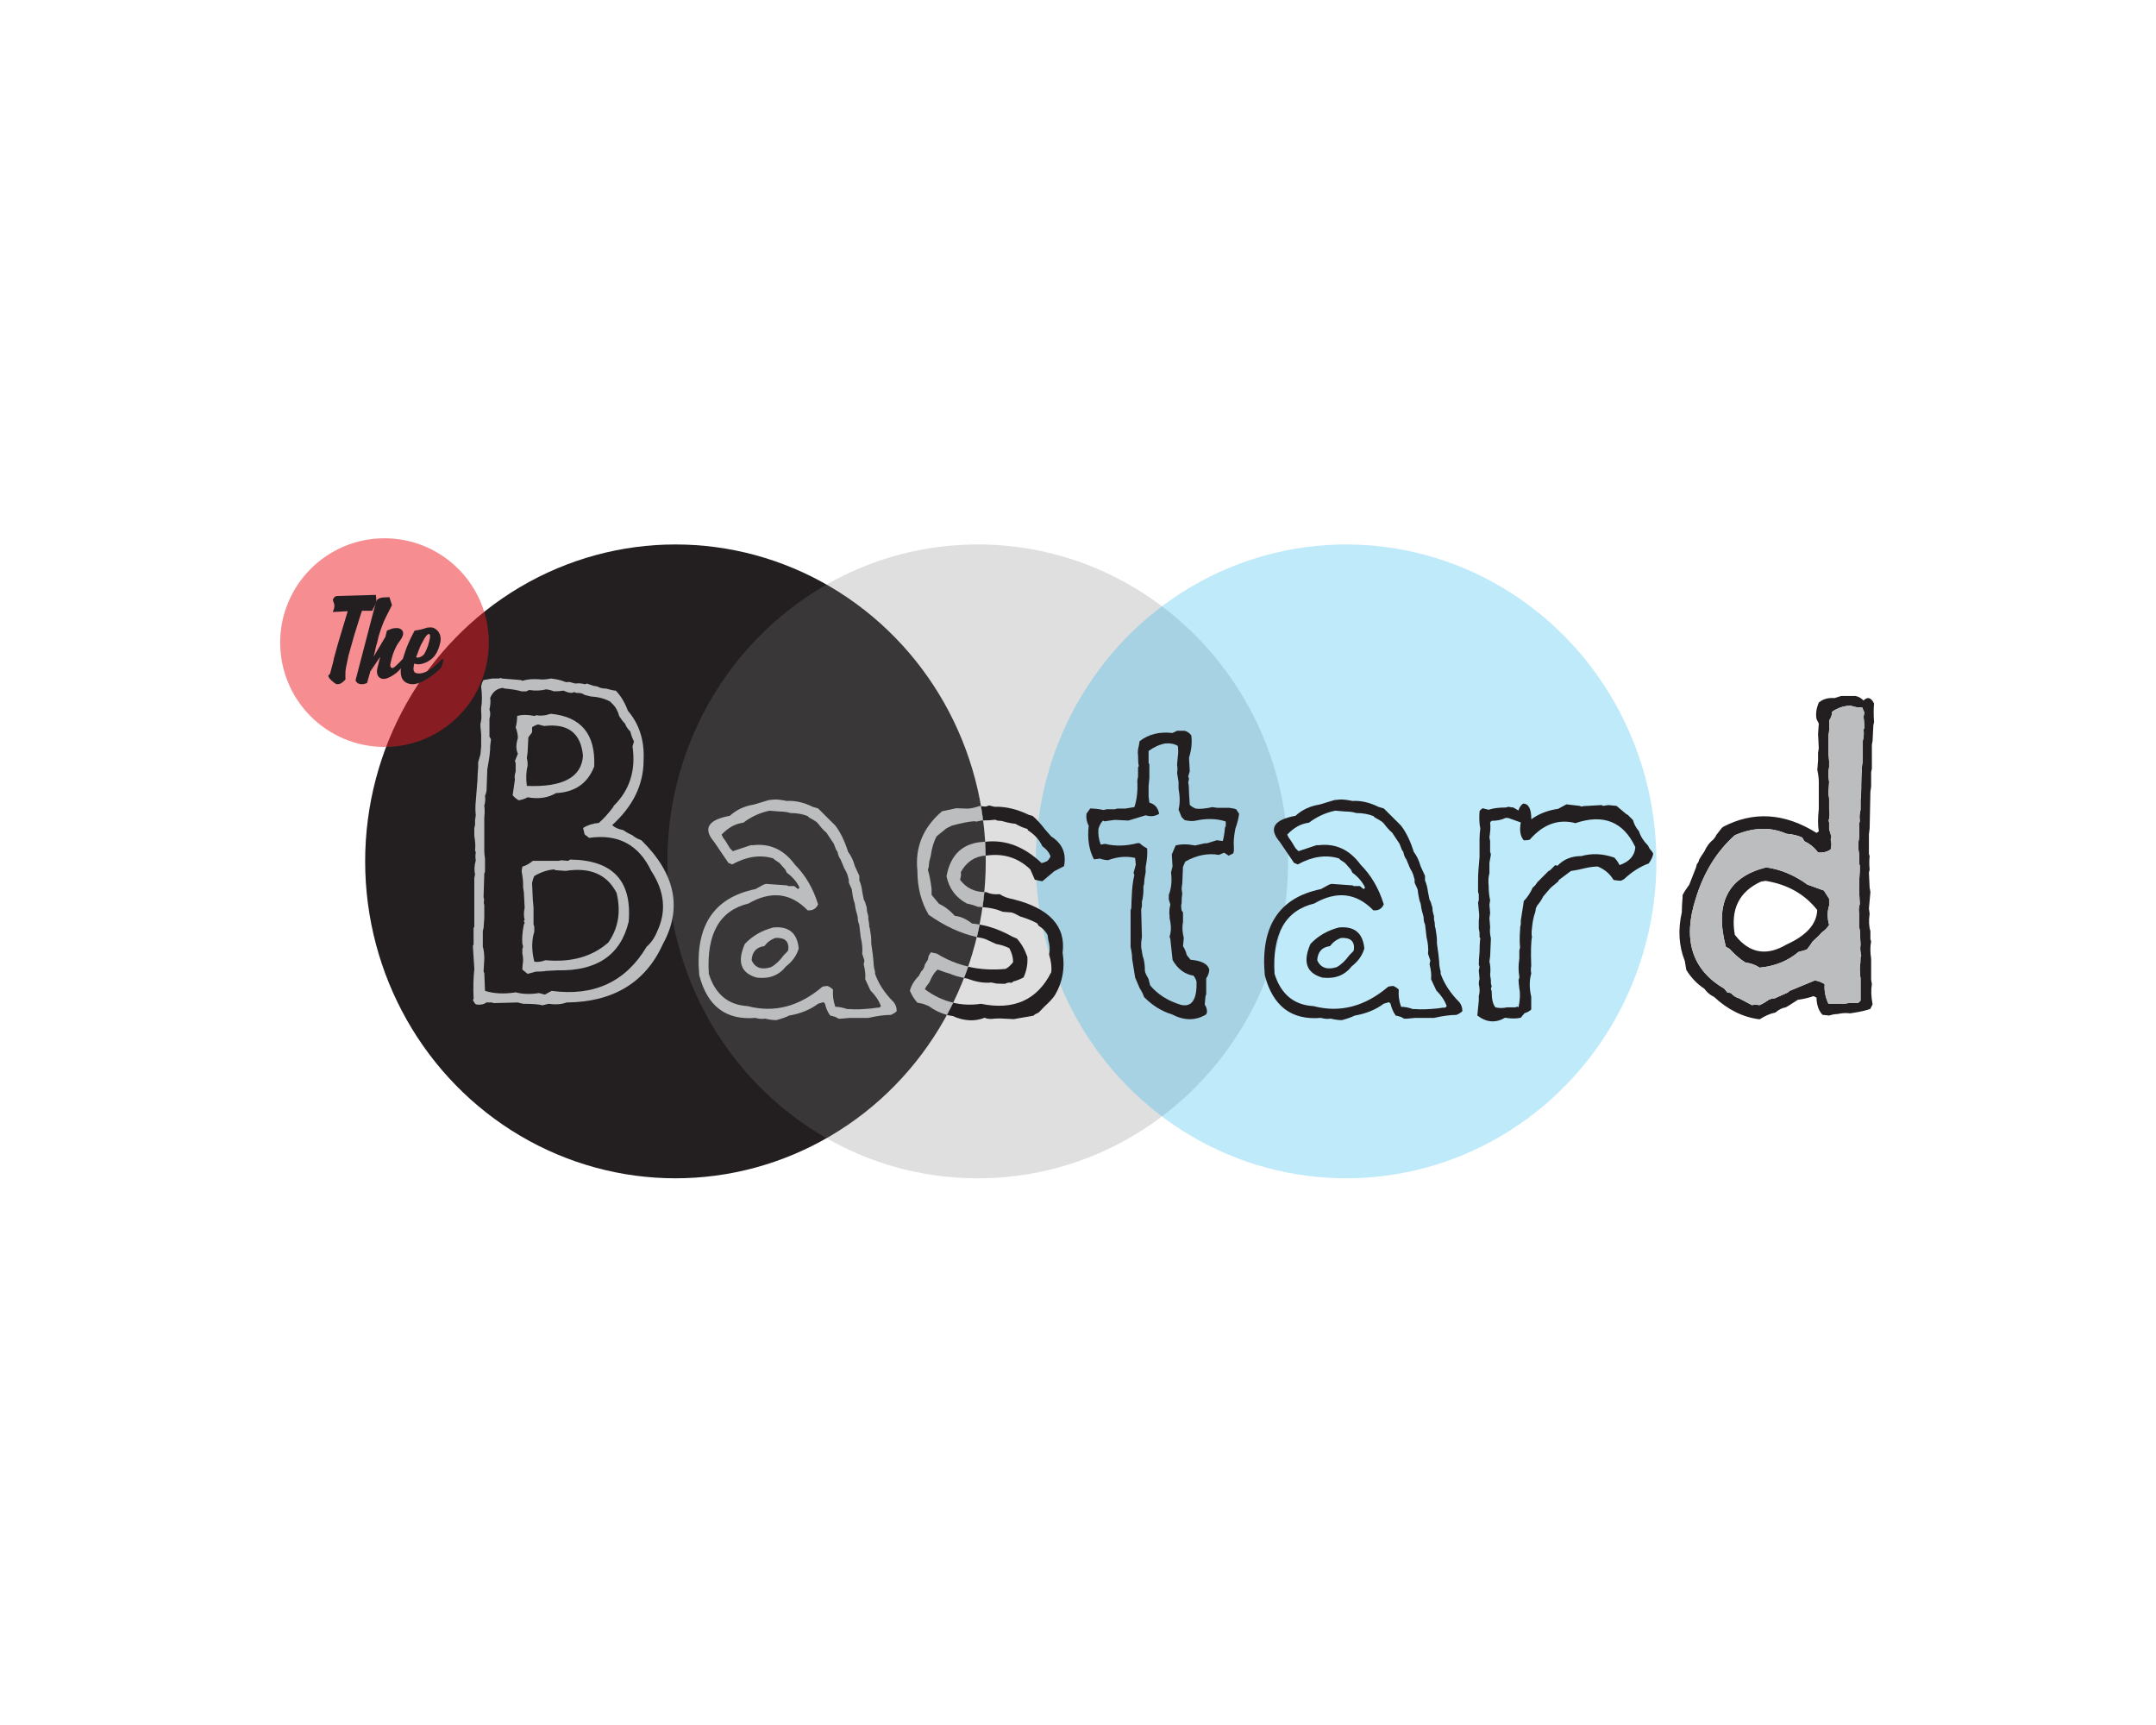 <svg xml:space="preserve" viewBox="0 0 250 200" height="200px" width="250px" y="0px" x="0px" xmlns:xlink="http://www.w3.org/1999/xlink" xmlns="http://www.w3.org/2000/svg" id="Layer_1" version="1.1">
<g>
	<ellipse ry="36.744" rx="35.981" cy="99.87" cx="78.323" fill="#231F20"></ellipse>
	<path d="M113.377,63.126c19.871,0,35.986,16.45,35.986,36.744
		c0,20.291-16.115,36.744-35.986,36.744c-19.874,0-35.985-16.453-35.985-36.744C77.392,79.576,93.503,63.126,113.377,63.126z" fill="#808184" opacity="0.25"></path>
	<ellipse ry="36.744" rx="35.981" cy="99.87" cx="156.088" fill="#00ADEE" opacity="0.25"></ellipse>
	<g>
		<g>
			<path d="M136.484,84.729h0.868c0.287,0.062,0.55,0.229,0.782,0.52c0.116,0.813,0.027,1.678-0.26,2.604
				l0.086,1.568l-0.178,0.601l0.092,0.26l-0.092,0.431c0.064,0.291,0.092,0.697,0.092,1.216l0.086,1.387
				c0.174,0.174,0.402,0.318,0.693,0.438c0.52,0.062,1.151,0,1.91-0.174l0.608,0.082h1.384l0.52,0.085l0.263,0.082l0.345,0.52
				c-0.061,0.516-0.204,1.093-0.437,1.739c-0.171,0.864-0.223,1.558-0.171,2.081v0.519l-0.082,0.26l-0.52,0.26l-0.526-0.349
				l-0.608,0.26c-1.271-0.229-2.576,0.027-3.902,0.776l-0.263,0.608l-0.082,1.913l-0.079,0.608l0.079,0.615
				c-0.055,0.283-0.079,0.659-0.079,1.121c-0.064,0.115-0.064,0.379,0,0.785l0.164,0.257v1.127
				c-0.116,0.526-0.082,1.132,0.089,1.825l-0.089,0.957c0.171,0.226,0.321,0.573,0.438,1.031l0.435,0.53
				c1.274,0.112,1.991,0.485,2.169,1.127c0,0.346-0.115,0.69-0.352,1.039v1.821l-0.085,0.264l-0.086,0.953
				c0.171,0.226,0.264,0.516,0.264,0.871l-0.089,0.253c-1.214,0.755-2.546,0.755-3.991,0c-1.155-0.345-2.229-1.005-3.212-1.992
				c-0.12-0.352-0.291-0.687-0.52-1.046l-0.52-1.216l-0.349-2.167c0-0.399-0.058-0.861-0.181-1.387v-4.251l0.085-0.26
				c0-0.403,0.034-1.101,0.089-2.081c0.055-0.69,0.144-1.271,0.26-1.736l-0.089-0.263l0.26-0.953l-0.082-0.779
				c-0.984-0.232-2.023-0.144-3.123,0.256c-0.294,0-0.608-0.062-0.957-0.178l-0.69,0.089c-0.584-1.107-0.78-2.402-0.608-3.909
				c-0.232-0.393-0.319-0.861-0.263-1.384l0.434-0.605c0.462,0,0.984,0.062,1.559,0.174l0.349-0.085h0.957l0.266-0.082h0.95
				l0.52-0.085l0.52-0.082c0.294-0.868,0.406-1.883,0.342-3.041l0.085-0.52v-1.039l0.093-0.174
				c-0.059-0.174-0.093-0.581-0.093-1.213c-0.051-0.355-0.027-0.721,0.093-1.131l0.085-0.522c1.042-0.81,2.311-1.131,3.817-0.954
				L136.484,84.729z M135.101,86.201c-0.636,0.116-1.274,0.403-1.914,0.865v1.391l0.089,0.178v1.558l-0.089,0.954v1.216l0.089,0.697
				c0.636,0.171,1.009,0.604,1.132,1.295c-0.469,0.291-0.988,0.349-1.568,0.174l-1.996,0.608l-1.558-0.078
				c-0.41,0.054-0.813,0.102-1.217,0.17l-0.175-0.085c-0.235,0.232-0.406,0.554-0.522,0.957c-0.058,0.574,0.027,1.182,0.26,1.821
				l0.522-0.082c1.159,0.291,2.402,0.26,3.735-0.082h0.26c0.229,0.229,0.522,0.431,0.864,0.605c0.058,0.581,0,1.302-0.171,2.167
				v0.608c-0.112,0.525-0.171,0.96-0.171,1.302l-0.085,0.352v0.522c0,0.226-0.034,0.517-0.089,0.865l-0.086,0.352v0.516
				l-0.085,0.435l0.085,3.13l-0.085,0.69v0.52l0.178,1.042l0.089,0.26c0.112,0.406,0.164,0.892,0.164,1.473
				c0.064,0.232,0.171,0.492,0.354,0.779l0.082,0.181l0.171,0.69c0.868,1.042,2.058,1.797,3.564,2.259
				c1.271,0.29,1.879-0.605,1.814-2.693c-0.055-0.225-0.171-0.461-0.342-0.687c-1.046-0.174-1.853-0.786-2.433-1.824l-0.26-2.43
				l-0.089-0.26c0.171-0.52,0.205-1.097,0.089-1.736l-0.089-0.434v-0.26c-0.062-0.403-0.027-0.837,0.089-1.299l-0.178-0.607v-0.523
				c0.294-0.751,0.379-1.619,0.26-2.604l0.171-0.687l-0.082-1.391l0.438-1.042c0.632-0.174,1.387-0.174,2.262,0l1.124-0.256h0.26
				l1.131-0.352l0.697,0.089c0.112-0.407,0.198-0.929,0.256-1.568l0.089-0.174v-0.52c-1.042-0.348-2.23-0.379-3.557-0.085
				c-0.353,0.065-0.752,0.027-1.22-0.079l-0.346-0.355l-0.352-0.861c0.174-0.693,0.174-1.507,0-2.429V90.65l-0.171-1.039
				c0.058-0.291,0.058-0.608,0-0.954l0.085-0.957c0.062-0.349,0.062-0.755,0-1.217C136.174,86.235,135.675,86.146,135.101,86.201z" fill="#231F20"></path>
			<path d="M155.432,92.694c0.403,0,0.868,0.058,1.388,0.171c0.98-0.062,1.992,0.174,3.034,0.69l0.608,0.181
				l1.995,1.989c0.581,0.752,1.08,1.767,1.477,3.041c0.349,0.458,0.608,1.008,0.786,1.647l0.516,1.131v0.522
				c0.174,0.4,0.29,0.865,0.352,1.384c0.055,0.284,0.116,0.574,0.175,0.865c0.112,0.171,0.208,0.406,0.256,0.696
				c0.055,0.052,0.089,0.185,0.089,0.383c0,0.209,0.055,0.479,0.171,0.824v0.355l0.086,0.43c0,0.291,0.027,0.496,0.085,0.608
				c0.055,0.403,0.103,0.694,0.13,0.864c0.027,0.175,0.045,0.496,0.045,0.954l0.17,1.223l0.086,0.861
				c0,0.355,0.058,0.721,0.171,1.128v0.26c0.41,1.154,1.128,2.259,2.173,3.297c0.226,0.287,0.346,0.636,0.346,1.039
				c-0.175,0.174-0.407,0.321-0.694,0.434c-0.696,0-1.564,0.113-2.604,0.349h-2.173l-0.95,0.086h-0.349
				c-0.232-0.175-0.547-0.287-0.957-0.355c-0.287-0.396-0.484-0.864-0.607-1.384l-0.171-0.171l-0.608,0.171
				c-0.926,0.697-2.051,1.158-3.376,1.384c-0.353,0.181-0.848,0.355-1.479,0.526c-0.407,0-0.838-0.062-1.306-0.175
				c-0.342,0.059-0.725,0.031-1.131-0.085c-3.417,0.287-5.58-1.36-6.506-4.948c-0.523-5.672,1.65-8.99,6.506-9.984l0.953-0.52
				l0.263-0.085l2.434,0.171l0.171,0.085h0.697l0.437,0.352l0.171-0.17c-0.294-0.643-0.785-1.224-1.476-1.739l-0.171-0.355
				l-0.697-0.783l-0.522-0.342l-0.171-0.171c-1.5-0.461-3.093-0.226-4.771,0.697l-0.431-0.178l-1.65-2.426
				c-1.332-1.562-0.728-2.569,1.825-3.038c0.751-0.69,1.674-1.125,2.774-1.298l1.732-0.523L155.432,92.694z M154.82,93.992
				c-1.097,0.229-2.115,0.694-3.038,1.391c-0.93,0.113-1.767,0.578-2.521,1.384l0.174,0.352c0.229,0.291,0.485,0.697,0.779,1.213
				l0.353,0.355l2.08-0.693h0.257c1.968-0.232,3.595,0.516,4.862,2.255c1.22,1.22,2.115,2.743,2.689,4.603
				c-0.223,0.513-0.629,0.748-1.21,0.69c-1.968-2.026-4.254-2.29-6.857-0.786c-3.356,0.81-4.884,3.53-4.597,8.16
				c0.752,2.371,2.256,3.611,4.518,3.734c3.062,0.803,5.952,0.059,8.673-2.259l0.525-0.085c0.223,0.062,0.458,0.205,0.69,0.434
				c-0.062,0.64,0.027,1.302,0.264,1.989c0.41,0,0.867,0.089,1.384,0.267h0.267c0.697,0.062,1.558,0.023,2.604-0.082l0.608-0.086
				h0.26l0.171-0.174c-0.226-0.643-0.633-1.247-1.21-1.825l-0.608-1.302c0.062-0.461,0-1.035-0.171-1.732l0.089-0.438l-0.089-0.249
				l-0.178-0.526c0.062-0.577,0-1.217-0.171-1.91l-0.171-1.479c-0.116-0.229-0.174-0.517-0.174-0.864l-0.085-0.349
				c-0.116-0.349-0.198-0.759-0.257-1.217c-0.123-0.29-0.208-0.636-0.267-1.042l-0.085-0.608l-0.346-0.779v-0.349l-0.171-0.604
				c-0.058-0.181-0.174-0.41-0.352-0.7l-0.431-1.036c-0.174-0.229-0.294-0.52-0.355-0.868l-0.171-0.263l-0.267-0.684l-0.864-1.305
				c-0.29-0.226-0.608-0.581-0.953-1.042l-0.171-0.174c-0.229-0.174-0.52-0.345-0.868-0.519l-0.174-0.174
				c-0.578-0.229-1.241-0.352-1.992-0.352c-0.353-0.116-0.752-0.174-1.221-0.174C155.862,94.078,155.459,94.054,154.82,93.992z
				 M155.251,107.534c1.801-0.171,2.781,0.639,2.952,2.43c-0.229,0.803-0.725,1.503-1.473,2.08
				c-0.807,1.039-1.941,1.474-3.383,1.303c-1.853-0.52-2.313-1.821-1.391-3.906C152.828,108.518,153.922,107.879,155.251,107.534z
				 M155.514,108.747c-0.52,0.174-0.953,0.492-1.298,0.95c-0.93,0.116-1.419,0.669-1.477,1.646c0.403,0.871,1.155,1.138,2.259,0.789
				c0.522-0.286,1.008-0.751,1.473-1.391l0.431-0.434l0.089-0.171C157.106,109.153,156.614,108.688,155.514,108.747z" fill="#231F20"></path>
			<path d="M176.607,93.169c0.639,0,0.956,0.604,0.956,1.821c0.865-0.636,1.907-1.039,3.124-1.217l0.953-0.516
				l1.558,0.181l0.171,0.082c0.182-0.065,0.41-0.082,0.697-0.082l1.647-0.096l0.174,0.096l0.608-0.096l0.953,0.096l1.128,0.947
				l0.171,0.089l0.608,0.605c0.116,0.464,0.349,0.902,0.696,1.298c0.171,0.581,0.523,1.134,1.039,1.65l0.175,0.345l0.349,0.434
				l0.085,0.178c-0.055,0.352-0.229,0.725-0.522,1.128c-0.981,0.352-1.935,0.953-2.867,1.824l-0.345,0.178
				c-0.223,0-0.517-0.03-0.865-0.092c-0.403-0.684-1.011-1.217-1.824-1.555c-0.407,0-0.868,0.058-1.388,0.171
				c-0.697,0.171-1.271,0.287-1.735,0.349l-1.388,1.038l-0.085,0.182l-0.523,0.434c-0.294,0.229-0.522,0.465-0.693,0.687
				l-0.526,0.615l-0.085,0.171c-0.113,0.226-0.308,0.52-0.602,0.871l-0.171,0.346c0,0.229-0.062,0.492-0.178,0.779
				c-0.116,0.406-0.205,0.901-0.26,1.482c-0.059,0.462-0.059,0.807,0,1.035c-0.116,0.581-0.144,1.705-0.086,3.383
				c-0.058,0.229-0.058,0.53,0,0.872c-0.229,0.803-0.229,1.705,0,2.688v1.474c-0.174,0.181-0.43,0.32-0.782,0.434L176.337,118
				c-0.52,0.113-1.127,0.113-1.821,0c-1.097,0.636-2.166,0.547-3.212-0.26l0.171-1.735v-0.52c0.123-0.403,0.123-0.864,0-1.391
				c0-0.291,0.038-0.488,0.086-0.608l-0.086-0.953l0.086-0.438l-0.086-0.253c0-0.403,0.038-0.896,0.086-1.473
				c0-0.693,0.034-1.217,0.089-1.565l-0.089-0.174v-0.52l-0.086-0.434v-0.95c0.059-0.355,0.059-0.725,0-1.135l-0.085-0.953
				l0.085-0.26v-0.69l-0.085-0.26v-1.387c0-0.688,0.064-1.586,0.171-2.689v-2.081c0-0.352,0.034-0.751,0.089-1.22
				c-0.116-0.52-0.144-1.186-0.089-1.992c0.064-0.12,0.178-0.229,0.352-0.349l0.693,0.174c0.526-0.174,1.186-0.26,1.996-0.26
				l0.267-0.079l0.608,0.079l0.601,0.349C176.139,93.664,176.313,93.401,176.607,93.169z M174.608,94.819
				c-0.458,0.232-1.012,0.348-1.647,0.348l-0.174,0.181c0.064,0.461,0.03,1.036-0.079,1.732l0.079,0.438v1.213l0.092,0.345
				l-0.171,0.954v1.216c-0.123,0.407-0.15,0.896-0.089,1.477c0,0.639,0.062,1.183,0.171,1.65l-0.082,0.522l0.082,0.954l-0.082,0.604
				l0.082,1.046c-0.055,0.403-0.023,0.837,0.089,1.295l-0.089,2.084l-0.082,0.605c0.116,0.471,0.144,0.983,0.082,1.562l0.089,0.611
				v0.349l0.089,0.352l-0.089,0.257l0.089,0.352c0,0.864,0.137,1.47,0.431,1.825c0.406,0.109,0.868,0.109,1.388,0h0.949l0.178-0.086
				l0.171,0.086c0.175-0.868,0.209-1.596,0.089-2.174c-0.058-0.465-0.089-0.813-0.089-1.035c0.062-0.068,0.089-0.178,0.089-0.358
				c-0.116-0.636-0.116-1.326,0-2.081v-0.95l0.086-0.352c-0.059-0.52-0.059-1.189,0-1.999c0-0.287,0.03-0.517,0.085-0.684v-0.435
				l0.178-1.134l0.082-0.52l0.089-0.608c0.403-0.403,0.752-0.926,1.039-1.564c0.171-0.109,0.349-0.318,0.526-0.605l1.298-1.302
				l0.171-0.078l0.608-0.608l0.26,0.078c0.697-0.745,1.62-1.127,2.774-1.127c1.217-0.345,2.488-0.287,3.82,0.178
				c0.226,0.229,0.435,0.523,0.608,0.868c1.158-0.407,1.764-1.097,1.825-2.088c-1.388-2.949-3.704-3.872-6.94-2.778
				c-1.965-0.512-3.734,0.12-5.3,1.914c-0.171,0.062-0.399,0.082-0.693,0.082c-0.4-0.458-0.517-1.151-0.346-2.074l-1.469-0.526
				h-0.267V94.819z" fill="#231F20"></path>
			<path d="M213.494,80.693h1.646c0.349,0.062,0.663,0.229,0.95,0.522c0.465-0.464,0.871-0.352,1.217,0.349
				c-0.059,0.578-0.059,1.302,0,2.17l-0.082,0.345l-0.089,1.825l-0.082,0.434v2.775l-0.086,0.431v1.647l-0.085,0.604l-0.089,4.254
				l-0.082,0.694v2.262l0.082,0.26c-0.055,0.458-0.055,0.981,0,1.559l-0.082,0.352l0.082,1.739l0.089,0.516l-0.171,1.914
				l0.082,0.604c-0.116,0.807-0.082,1.473,0.089,1.999v0.953l0.085,0.253c-0.119,0.581-0.119,1.247,0,1.999v2.43l0.086,0.516
				c-0.116,0.697-0.086,1.477,0.082,2.348l-0.26,0.526c-0.465,0.171-1.073,0.314-1.821,0.434l-0.522,0.082
				c-0.462-0.062-0.95-0.034-1.477,0.082c-0.287,0-0.608,0.062-0.95,0.171l-0.779-0.082c-0.464-0.519-0.689-1.182-0.689-1.992
				l-0.355-0.178c-0.458,0.178-1.066,0.321-1.825,0.435l-0.949,0.611l-0.438,0.257c-0.403,0.058-0.807,0.26-1.21,0.607
				c-0.581,0.109-1.189,0.376-1.824,0.783c-1.907-0.232-3.674-1.101-5.29-2.607c-0.403-0.174-0.786-0.488-1.128-0.95
				c-0.81-0.526-1.507-1.243-2.084-2.173l-0.175-1.039c-0.689-1.739-0.81-3.615-0.345-5.638c0-0.462,0.027-1.042,0.089-1.743v-0.253
				c0.178-0.352,0.438-0.759,0.779-1.216l0.782-1.996l0.086-0.352c0.177-0.222,0.259-0.403,0.259-0.516
				c0.116-0.232,0.314-0.55,0.608-0.957c0.287-0.635,0.643-1.104,1.039-1.387l0.267-0.352l0.078-0.174l0.608-0.782l0.178-0.174
				c3.53-1.849,7.142-1.623,10.85,0.697l0.26-0.181c-0.116-0.69-0.116-1.558,0-2.604v-3.123c0-0.403-0.059-0.868-0.171-1.387
				l0.085-1.135v-0.864l0.086-0.52l-0.086-1.644l0.086-1.216l-0.26-0.523c-0.116-0.581-0.034-1.223,0.26-1.914
				c0.457-0.403,1.069-0.581,1.824-0.523L213.494,80.693z M214.622,81.821c-0.749,0-1.474,0.226-2.174,0.697
				c0,0.345-0.116,0.687-0.349,1.035c0.062,0.52,0.031,1.134-0.089,1.821v1.914l0.089,0.957v0.694c-0.112,0.461-0.112,1.035,0,1.736
				l-0.089,1.302l0.089,0.605v1.216c0.062,0.345,0.062,0.721,0,1.128c-0.062,0.113-0.062,0.259,0,0.434v0.783l0.26,0.864
				l-0.082,0.349c0.109,0.352,0.109,0.718,0,1.131c-0.41,0.287-0.896,0.403-1.476,0.348c-0.349-0.516-0.868-0.953-1.565-1.298
				l-0.26-0.434c-0.52-0.236-1.121-0.382-1.821-0.434c-1.855-0.813-3.844-0.755-5.99,0.171c-2.084,1.852-3.588,4.281-4.517,7.292
				c-1.562,4.801-0.458,8.3,3.294,10.5l0.355,0.431l0.43,0.082c0.232,0.287,0.554,0.495,0.954,0.615l1.473,0.782
				c0.229-0.062,0.52-0.062,0.868,0c0.409-0.178,0.751-0.383,1.045-0.611l0.438-0.171h0.26l1.562-0.697l0.171-0.171l2.949-1.22
				c0.403,0.065,0.778,0.208,1.131,0.431c-0.065,0.762,0.085,1.514,0.434,2.262h1.91l0.605-0.089h0.953l0.263-0.26v-2.597
				c-0.064-0.352-0.089-0.755-0.089-1.217c0.062-0.354,0.089-0.748,0.089-1.216l0.079-0.175c-0.113-0.403-0.144-0.84-0.079-1.302
				l-0.089-1.65l-0.089-0.438v-1.562c-0.055-0.352-0.027-0.687,0.089-1.042l-0.089-1.732c0-0.52,0.027-1.244,0.089-2.17v-0.608
				c-0.062-0.061-0.089-0.177-0.089-0.348c0.062-0.403,0.027-0.926-0.082-1.562v-0.694c0.116-0.523,0.147-1.182,0.082-1.996v-0.26
				c0.062-0.062,0.089-0.174,0.089-0.352c-0.062-0.341-0.027-0.748,0.089-1.209v-1.127c0.055-0.407,0.079-0.899,0.079-1.476v-0.352
				c0-0.578,0.03-1.302,0.092-2.163l0.089-0.615v-2.255c0.113-0.403,0.144-0.841,0.086-1.306l0.085-0.171
				c0-0.461-0.027-0.895-0.085-1.298l0.085-0.523l-0.263-0.604C215.517,82.053,215.079,81.999,214.622,81.821z M204.808,100.566
				c1.678,0.229,3.277,0.902,4.777,1.996l1.906,0.689l0.608,0.947v0.792c-0.226,0.69-0.226,1.442,0,2.252
				c-0.226,0.355-0.516,0.646-0.864,0.868c-0.174,0.229-0.52,0.577-1.042,1.039l-0.353,0.522l-0.342,0.435l-0.953,0.263
				c-1.216,1.039-2.72,1.65-4.51,1.821c-0.41-0.291-0.954-0.499-1.651-0.604c-0.577-0.355-1.186-0.872-1.821-1.568l-0.437-0.253
				C198.794,104.735,200.359,101.67,204.808,100.566z M204.726,102.128l-0.526,0.086c-2.538,1.158-3.554,3.208-3.041,6.164
				l0.438,0.522c1.572,1.675,3.421,1.876,5.56,0.608c2.313-1.042,3.499-2.368,3.561-4.001
				C209.264,103.666,207.269,102.535,204.726,102.128z" fill="#231F20"></path>
		</g>
		<g>
			<path d="M114.962,113.913l0.608,0.127l0.955,0.027c0.291-0.147,0.55-0.185,0.781-0.113l0.171-0.15
				c0.463-0.13,0.868-0.29,1.215-0.481c0.35-0.779,0.494-1.575,0.434-2.382c-0.291-0.841-0.694-1.548-1.215-2.122l-0.521-0.219
				c-1.305-0.73-2.571-1.195-3.803-1.404c-0.094,0.489-0.21,0.971-0.321,1.452c0.217,0.048,0.438,0.086,0.654,0.127l0.349,0.105
				l1.215,0.561c0.637,0.113,1.158,0.287,1.56,0.503c0.291,0.553,0.434,1.086,0.434,1.605c-0.291,0.376-0.578,0.643-0.871,0.786
				c-1.529,0.15-2.973,0.062-4.345-0.257c-0.15,0.441-0.311,0.879-0.48,1.312c0.133,0.027,0.277,0.062,0.403,0.072
				C113.17,113.852,114.098,114.002,114.962,113.913z" fill="#231F20"></path>
			<path d="M117.48,104.257c-0.635-0.119-1.157-0.308-1.56-0.588c-0.581,0.062-1.102-0.017-1.563-0.235
				c-0.079,0.003-0.147-0.004-0.217-0.004c-0.057,0.585-0.126,1.166-0.207,1.75c0.835,0.048,1.616,0.222,2.337,0.533l1.042,0.082
				l0.347,0.13l0.608,0.321c0.812,0.246,1.476,0.519,1.996,0.803l0.171,0.283c0.461,0.277,0.808,0.633,1.039,1.07l0.087,0.601
				c0.176,0.592,0.203,1.146,0.089,1.657c0.23,0.779,0.318,1.452,0.258,2.04c-1.616,3.236-4.338,4.463-8.156,3.684
				c-1.119,0.164-2.19,0.12-3.219-0.123c-0.231,0.476-0.472,0.954-0.728,1.418c0.217,0.055,0.434,0.086,0.651,0.116
				c1.333,0.595,2.575,0.66,3.733,0.202l0.259,0.103c0.347,0.048,0.638,0.048,0.868,0l0.608-0.021l1.648,0.082l0.349-0.068
				l1.912-0.332l0.171-0.15l0.434-0.215l0.692-0.714c0.581-0.523,0.988-0.975,1.222-1.347c0.864-1.473,1.155-3.103,0.864-4.866
				C123.611,107.391,121.701,105.316,117.48,104.257z" fill="#231F20"></path>
			<path d="M121.904,96.989l-0.688-0.779c-0.523-0.684-1.011-1.224-1.475-1.606l-0.437-0.126
				c-1.386-0.67-2.715-0.984-3.991-0.94l-0.606-0.15l-0.438,0.133l-0.518-0.055c0.096,0.55,0.176,1.094,0.246,1.657
				c0.562,0.003,1.028-0.031,1.399-0.085l0.258,0.102l0.522,0.048c0.58,0.174,1.102,0.28,1.563,0.325
				c0.518,0.294,0.982,0.489,1.386,0.591l0.083,0.174c0.752,0.472,1.302,1.08,1.652,1.825c0.521,0.383,0.835,0.796,0.955,1.209
				c-0.12,0.215-0.231,0.379-0.351,0.502c-0.29,0.144-0.518,0.229-0.688,0.256c-2.012-1.92-4.196-2.748-6.547-2.471
				c0.027,0.53,0.049,1.056,0.06,1.599c0.051-0.003,0.097-0.007,0.146-0.01c1.967-0.263,3.646,0.277,5.039,1.616l0.521,1.196
				c0.351,0.089,0.634,0.146,0.872,0.174l1.385-1.165l1.129-0.584C123.67,98.937,123.179,97.799,121.904,96.989z" fill="#231F20"></path>
		</g>
	</g>
	<circle r="12.096" cy="74.505" cx="44.585" fill="#EC1C24" opacity="0.5"></circle>
	<g>
		<path d="M55.362,90.459c0-0.39,0.029-0.892,0.084-1.497v-0.591l0.263-0.909l0.084-0.913v-1.408l-0.084-0.916
			v-0.321c0.116-0.39,0.144-0.861,0.084-1.418v-0.407c0.12-0.667,0.12-1.5,0-2.495c0.06-0.325,0.147-0.563,0.267-0.738l1.042-0.178
			h0.781l0.171-0.068l0.171,0.068l2.173,0.178l0.172,0.082c0.581-0.174,1.22-0.222,1.914-0.174c0.401,0.055,0.865,0.027,1.386-0.085
			c0.637,0.065,1.158,0.181,1.56,0.352l0.26,0.078c0.228-0.058,0.461-0.034,0.692,0.072l0.347,0.079
			c0.35-0.055,0.724-0.024,1.131,0.089l0.174-0.089l0.784,0.263l0.434,0.075c0.291,0.167,0.636,0.25,1.039,0.25l0.694,0.178
			l0.432,0.068c0.578,0.608,1.041,1.38,1.386,2.317c1.331,1.555,1.939,3.461,1.825,5.737c0,2.826-1.215,5.324-3.648,7.531
			c0.291,0.273,0.725,0.472,1.306,0.581c0.287,0.215,0.637,0.414,1.041,0.584c0.23,0.219,0.581,0.414,1.042,0.584
			c3.933,3.862,4.772,7.866,2.515,12.004c-2.021,4.482-5.754,6.759-11.193,6.807c-0.581,0.219-1.274,0.27-2.086,0.153l-0.692,0.175
			c-0.407-0.116-1.155-0.175-2.26-0.175l-0.61-0.153l-2.774,0.071l-0.261-0.071h-0.61c-0.291,0.219-0.668,0.297-1.129,0.242
			l-0.174-0.089l-0.26-0.41l0.083-0.178c-0.06-1.257-0.027-2.408,0.084-3.465l-0.171-2.647l0.083-0.175v-1.91l0.084-0.15v-5.645
			l0.087-0.41c-0.114-0.492-0.087-1.046,0.085-1.65c-0.06-0.291-0.06-0.588,0-0.913l-0.085-0.256c0.06-0.434,0.033-0.984-0.087-1.65
			v-0.916l0.087-0.342v-0.571l0.085-0.581c-0.06-0.451-0.06-0.991,0-1.65L55.362,90.459z M58.316,79.757
			c-0.697,0.062-1.188,0.455-1.476,1.168c0.058,0.379,0.034,0.82-0.085,1.33c0.12,0.331,0.12,0.683,0,1.059v2.088l0.179,0.325
			l-0.09,0.734c0,0.605-0.085,1.36-0.256,2.259l-0.083,0.475l-0.087,2.501c-0.06,0.267-0.12,0.472-0.179,0.584
			c0.06,0.335,0.032,0.714-0.084,1.151c0.06,0.379,0.06,0.824,0,1.323v3.895c0,0.222,0.027,0.526,0.084,0.916v1.497l-0.084,0.229
			l-0.083,2.737c0.06,0.171,0.073,0.331,0.042,0.465c-0.032,0.14-0.015,0.286,0.041,0.447v1.5l-0.083,1.148l-0.087,0.352v1.821
			c0.115,0.376,0.171,0.841,0.171,1.408l-0.083,1.476l0.083,0.175l0.084,2.063c1.044,0.328,2.233,0.383,3.562,0.171
			c0.808,0.216,1.705,0.243,2.688,0.082l0.692,0.178l0.781-0.431c4.917,0.659,8.594-1.046,11.022-5.125
			c0.519-0.451,0.924-1.039,1.214-1.764c1.099-2.307,0.872-4.657-0.692-7.028c-1.449-3.038-3.846-4.306-7.198-3.821l-0.521-0.41
			l-0.176-0.738c0.521-0.332,1.131-0.526,1.823-0.584c0.521-0.444,1.075-1.052,1.655-1.821l0.084-0.174
			c1.852-1.821,2.571-4.117,2.17-6.878l0.17-0.567c-0.17-0.332-0.314-0.721-0.43-1.169c-0.291-0.277-0.492-0.577-0.608-0.905
			c-0.23-0.222-0.461-0.526-0.694-0.916c-0.058-0.277-0.205-0.608-0.437-0.994c-0.115-0.164-0.314-0.379-0.608-0.653
			c-0.634-0.342-1.386-0.537-2.257-0.591l-0.692-0.174c-0.057-0.058-0.157-0.109-0.306-0.161c-0.147-0.058-0.364-0.075-0.654-0.075
			l-0.261-0.089l-0.26,0.089c-0.291,0-0.605-0.089-0.955-0.26c-0.291,0.055-0.665,0.079-1.126,0.079
			c-0.23-0.099-0.521-0.178-0.868-0.232c-0.637,0.161-1.302,0.191-1.994,0.079l-0.35,0.157h-0.524
			c-0.581-0.161-1.244-0.267-1.996-0.328L58.316,79.757z M63.869,82.757c3.526,0.335,5.206,2.378,5.032,6.117
			c-0.752,1.944-2.23,2.973-4.427,3.079c-0.926,0.554-2.026,0.711-3.295,0.485c-0.291,0.174-0.634,0.287-1.042,0.349
			c-0.287-0.174-0.518-0.369-0.693-0.584l0.263-1.821c-0.06-0.277-0.033-0.581,0.087-0.916v-0.991l-0.087-0.243l0.343-0.844
			c-0.232-0.492-0.232-1.097,0-1.818c0-0.376-0.085-0.793-0.256-1.24c0.113-0.39,0.171-0.834,0.171-1.319
			c0.581-0.164,1.242-0.164,1.999,0l0.261-0.092c0.228,0.068,0.574,0.068,1.037,0C63.548,82.846,63.75,82.798,63.869,82.757z
			 M66.126,99.658c4.916,0.062,7.172,2.457,6.771,7.207c-0.928,3.861-3.675,5.733-8.247,5.635l-1.302,0.068
			c-0.347,0.064-0.753,0.085-1.215,0.085l-0.955,0.26l-0.608-0.499c0-0.276,0.027-0.607,0.087-0.997
			c0-0.335-0.027-0.608-0.087-0.827v-0.584l0.087-0.232l-0.087-0.353c-0.056-0.604,0-1.353,0.174-2.238l0.091-0.146l-0.091-0.26
			l0.091-0.15c-0.118-0.393-0.118-0.841,0-1.35l-0.091-1.821l-0.087-0.567v-0.345c0-0.431-0.06-0.95-0.171-1.565l0.083-0.502
			c0.409-0.113,0.812-0.334,1.22-0.669h2.954l0.347-0.068l0.779,0.068L66.126,99.658z M62.393,83.991
			c-0.232,0.065-0.463,0.164-0.694,0.328v0.588l-0.434,0.581l-0.087,1.736l-0.087,0.653c0.06,0.276,0.087,0.478,0.087,0.587v0.328
			c-0.171,0.663-0.204,1.442-0.087,2.327c4.164,0.171,6.337-0.995,6.508-3.475c-0.227-2.648-1.736-3.803-4.514-3.468L62.393,83.991z
			 M64.212,100.803c-0.753,0.071-1.505,0.314-2.253,0.765c-0.12,0.219-0.203,0.492-0.263,0.827l0.087,1.91l0.083,0.909v1.972
			l0.089,0.267v0.561c-0.291,0.942-0.316,1.965-0.089,3.085l0.089,0.4c0.401,0.064,0.835,0,1.297-0.171
			c3.014,0.273,5.438-0.414,7.293-2.061c1.157-1.664,1.476-3.571,0.952-5.734c-1.095-2.152-3.065-3.007-5.899-2.559l-1.131-0.079
			L64.212,100.803z" fill="#BBBDBF"></path>
		<path d="M89.835,92.694c0.41,0,0.872,0.058,1.389,0.171c0.984-0.062,1.996,0.174,3.038,0.69l0.608,0.181
			l1.996,1.989c0.581,0.752,1.073,1.767,1.476,3.041c0.35,0.458,0.608,1.008,0.781,1.647l0.521,1.131v0.522
			c0.174,0.4,0.291,0.865,0.349,1.384c0.06,0.284,0.116,0.574,0.172,0.865c0.115,0.171,0.207,0.406,0.262,0.696
			c0.056,0.052,0.085,0.185,0.085,0.383c0,0.209,0.058,0.479,0.174,0.824v0.355l0.083,0.43c0,0.291,0.029,0.496,0.087,0.608
			c0.06,0.403,0.099,0.694,0.133,0.864c0.029,0.175,0.042,0.496,0.042,0.954l0.171,1.223l0.087,0.861
			c0,0.355,0.057,0.721,0.176,1.128v0.26c0.401,1.154,1.126,2.259,2.17,3.297c0.23,0.287,0.345,0.636,0.345,1.039
			c-0.171,0.174-0.401,0.321-0.688,0.434c-0.697,0-1.565,0.113-2.604,0.349h-2.17l-0.952,0.086h-0.345
			c-0.232-0.175-0.55-0.287-0.953-0.355c-0.291-0.396-0.492-0.864-0.608-1.384l-0.171-0.171l-0.61,0.171
			c-0.926,0.697-2.054,1.158-3.386,1.384c-0.347,0.181-0.837,0.355-1.476,0.526c-0.403,0-0.841-0.062-1.299-0.175
			c-0.35,0.059-0.724,0.031-1.127-0.085c-3.419,0.287-5.583-1.36-6.508-4.948c-0.521-5.672,1.649-8.99,6.508-9.984l0.955-0.52
			l0.26-0.085l2.431,0.171l0.172,0.085h0.688l0.438,0.352l0.173-0.17c-0.287-0.643-0.777-1.224-1.475-1.739l-0.171-0.355
			l-0.692-0.783l-0.523-0.342l-0.178-0.171c-1.508-0.461-3.101-0.226-4.773,0.697l-0.434-0.178l-1.647-2.426
			c-1.333-1.562-0.724-2.569,1.823-3.038c0.751-0.69,1.676-1.125,2.774-1.298l1.739-0.523L89.835,92.694z M89.234,93.992
			c-1.102,0.229-2.114,0.694-3.042,1.391c-0.922,0.113-1.76,0.578-2.518,1.384l0.171,0.352c0.23,0.291,0.497,0.697,0.784,1.213
			l0.341,0.355l2.083-0.693h0.263c1.966-0.232,3.586,0.516,4.859,2.255c1.215,1.22,2.113,2.743,2.688,4.603
			c-0.23,0.513-0.637,0.748-1.215,0.69c-1.966-2.026-4.254-2.29-6.858-0.786c-3.355,0.81-4.888,3.53-4.598,8.16
			c0.753,2.371,2.257,3.611,4.51,3.734c3.065,0.803,5.959,0.059,8.678-2.259l0.521-0.085c0.228,0.062,0.463,0.205,0.694,0.434
			c-0.06,0.64,0.031,1.302,0.261,1.989c0.403,0,0.872,0.089,1.386,0.267h0.26c0.694,0.062,1.56,0.023,2.604-0.082l0.605-0.086h0.26
			l0.174-0.174c-0.228-0.643-0.637-1.247-1.215-1.825l-0.608-1.302c0.057-0.461,0-1.035-0.174-1.732l0.087-0.438l-0.087-0.249
			l-0.172-0.526c0.06-0.577,0-1.217-0.171-1.91l-0.176-1.479c-0.115-0.229-0.171-0.517-0.171-0.864l-0.084-0.349
			c-0.116-0.349-0.207-0.759-0.259-1.217c-0.111-0.29-0.202-0.636-0.258-1.042l-0.087-0.608l-0.347-0.779v-0.349l-0.171-0.604
			c-0.06-0.181-0.176-0.41-0.35-0.7l-0.434-1.036c-0.172-0.229-0.29-0.52-0.347-0.868l-0.174-0.263l-0.26-0.684l-0.871-1.305
			c-0.291-0.226-0.608-0.581-0.955-1.042l-0.171-0.174c-0.232-0.174-0.521-0.345-0.865-0.519l-0.172-0.174
			c-0.581-0.229-1.242-0.352-1.997-0.352c-0.347-0.116-0.752-0.174-1.215-0.174C90.269,94.078,89.868,94.054,89.234,93.992z
			 M89.667,107.534c1.791-0.171,2.775,0.639,2.949,2.43c-0.231,0.803-0.725,1.503-1.476,2.08c-0.812,1.039-1.939,1.474-3.383,1.303
			c-1.852-0.52-2.313-1.821-1.389-3.906C87.235,108.518,88.332,107.879,89.667,107.534z M89.926,108.747
			c-0.521,0.174-0.955,0.492-1.3,0.95c-0.924,0.116-1.418,0.669-1.471,1.646c0.403,0.871,1.159,1.138,2.254,0.789
			c0.521-0.286,1.011-0.751,1.473-1.391l0.434-0.434l0.089-0.171C91.518,109.153,91.021,108.688,89.926,108.747z" fill="#BBBDBF"></path>
		<g>
			<path d="M109.755,101.592c0.29,1.414,1.071,2.474,2.346,3.16l0.692,0.171l0.608,0.219
				c0.18,0,0.354,0.014,0.53,0.034c0.081-0.58,0.15-1.161,0.207-1.749c-1.17-0.021-2.114-0.492-2.821-1.432
				c0.114-0.328,0.147-0.622,0.087-0.868c0.668-1.206,1.63-1.845,2.888-1.934c-0.012-0.54-0.033-1.069-0.06-1.599
				c-0.014,0-0.036,0-0.049,0C111.694,97.696,110.221,99.025,109.755,101.592z" fill="#BBBDBF"></path>
			<path d="M107.243,114.689l0.171-0.325c0.23-0.27,0.377-0.488,0.438-0.649c0.23-0.563,0.521-0.997,0.871-1.302
				c0.578,0.226,1.075,0.394,1.473,0.499l0.176,0.082c0.528,0.191,0.989,0.305,1.416,0.38c0.169-0.435,0.33-0.872,0.48-1.312
				c-1.278-0.294-2.495-0.793-3.639-1.497l-0.694-0.153l-0.254,0.413l-0.087,0.431l-0.347,0.564
				c-0.06,0.348-0.207,0.621-0.438,0.823l-0.263,0.502c-0.521,0.52-0.871,1.09-1.042,1.716c0.23,0.547,0.521,1.004,0.868,1.387
				l0.694,0.15l0.608,0.239c0.704,0.51,1.416,0.848,2.124,1.028c0.251-0.468,0.497-0.946,0.728-1.418
				C109.374,115.987,108.278,115.472,107.243,114.689z" fill="#BBBDBF"></path>
			<path d="M113.577,93.452c-0.521,0.185-0.984,0.287-1.386,0.304l-1.302-0.048l-1.649,0.349
				c-2.197,1.866-3.152,4.169-2.862,6.923c0,1.91,0.434,3.604,1.306,5.081c1.866,1.315,3.729,2.18,5.592,2.583
				c0.115-0.481,0.227-0.964,0.321-1.452c-0.294-0.045-0.588-0.096-0.882-0.116c-0.692-0.537-1.361-0.83-1.997-0.889
				c-0.578-0.636-1.188-1.104-1.823-1.384l-0.872-1.046v-0.689c-0.116-0.94-0.26-1.679-0.434-2.225l0.087-0.25l0.08-0.697
				l0.171-0.67c0.12-0.909,0.35-1.671,0.694-2.276l1.129-0.916l0.61-0.304c1.039-0.291,1.907-0.458,2.599-0.516l0.263,0.044
				l0.608-0.13c0.057,0.003,0.106,0.003,0.163,0.003c-0.07-0.56-0.156-1.104-0.246-1.657L113.577,93.452z" fill="#BBBDBF"></path>
		</g>
	</g>
	<path d="M216.098,83.123l0.082-0.523l-0.26-0.604c-0.406,0.058-0.844,0-1.302-0.178
		c-0.748,0-1.473,0.226-2.173,0.697c0,0.345-0.113,0.687-0.353,1.035c0.065,0.52,0.034,1.134-0.085,1.821v1.914l0.085,0.957v0.694
		c-0.109,0.461-0.109,1.035,0,1.736l-0.085,1.302l0.085,0.605v1.216c0.065,0.345,0.065,0.721,0,1.128
		c-0.058,0.112-0.058,0.259,0,0.434v0.783l0.267,0.864l-0.085,0.349c0.112,0.352,0.112,0.718,0,1.131
		c-0.41,0.287-0.899,0.403-1.477,0.348c-0.352-0.516-0.868-0.953-1.564-1.298l-0.26-0.434c-0.523-0.236-1.125-0.382-1.821-0.434
		c-1.855-0.813-3.848-0.755-5.994,0.17c-2.077,1.852-3.584,4.282-4.51,7.292c-1.565,4.801-0.465,8.3,3.294,10.501l0.349,0.431
		l0.437,0.085c0.232,0.284,0.547,0.492,0.95,0.611l1.477,0.779c0.226-0.058,0.516-0.058,0.868,0
		c0.406-0.174,0.751-0.379,1.038-0.608l0.438-0.171h0.264l1.562-0.696l0.171-0.171l2.952-1.22c0.399,0.064,0.778,0.208,1.127,0.43
		c-0.062,0.756,0.089,1.514,0.435,2.263h1.91l0.608-0.089h0.949l0.26-0.26v-2.597c-0.062-0.353-0.085-0.756-0.085-1.217
		c0.058-0.355,0.085-0.748,0.085-1.217l0.082-0.174c-0.109-0.403-0.144-0.841-0.082-1.302l-0.085-1.654l-0.086-0.438v-1.558
		c-0.058-0.353-0.03-0.688,0.086-1.042l-0.086-1.732c0-0.52,0.027-1.244,0.086-2.17v-0.608c-0.059-0.062-0.086-0.178-0.086-0.349
		c0.059-0.41,0.027-0.926-0.085-1.562V97.7c0.112-0.523,0.146-1.182,0.085-1.996v-0.26c0.059-0.062,0.086-0.174,0.086-0.352
		c-0.059-0.341-0.027-0.748,0.085-1.209v-1.127c0.059-0.407,0.082-0.899,0.082-1.476v-0.352c0-0.578,0.034-1.302,0.093-2.173
		l0.085-0.608v-2.251c0.116-0.403,0.144-0.841,0.089-1.306l0.082-0.17C216.18,83.963,216.152,83.529,216.098,83.123z M212.1,104.995
		c-0.226,0.69-0.226,1.442,0,2.252c-0.226,0.355-0.52,0.646-0.864,0.868c-0.181,0.229-0.522,0.577-1.049,1.038l-0.346,0.523
		l-0.345,0.434l-0.957,0.263c-1.213,1.039-2.72,1.65-4.51,1.821c-0.403-0.29-0.954-0.498-1.654-0.604
		c-0.574-0.355-1.183-0.871-1.825-1.568l-0.43-0.253c-1.333-5.033,0.229-8.099,4.681-9.205c1.678,0.232,3.277,0.905,4.777,1.999
		l1.906,0.689l0.608,0.947L212.1,104.995L212.1,104.995z" fill="#BBBDBF"></path>
	<g>
		<path d="M39.008,79.323c-0.14-0.065-0.323-0.202-0.553-0.413c-0.231-0.219-0.361-0.386-0.378-0.526l-0.017-0.031
			c0.021-0.058,0.091-0.13,0.21-0.226l0.167-0.639l0.164-0.604l0.056-0.243c0.027-0.113,0.046-0.212,0.053-0.277l0.482-1.746
			l1.128-3.755l-1.736,0.096l0.146-0.383c0.027-0.116,0.043-0.232,0.046-0.359v-0.02c0-0.113-0.033-0.236-0.092-0.366
			c-0.048-0.109-0.077-0.205-0.077-0.28c0-0.027,0.003-0.062,0.012-0.085c0.128-0.246,0.287-0.362,0.472-0.366l4.49-0.126
			l0.034,0.28l0.024,0.338l-0.031,0.263c-0.027,0.123-0.107,0.301-0.237,0.526c-0.106,0.191-0.176,0.335-0.203,0.434h-1.193
			l-0.284,0.854l-0.641,2.067l-0.637,2.265l-0.291,1.374l-0.063,0.448l-0.01,0.475l0.01,0.479c-0.314,0.372-0.619,0.55-0.916,0.55
			L39.008,79.323L39.008,79.323z" fill="#231F20"></path>
		<path d="M43.319,76.135l1.362-2.283l0.188-0.741l0.511-0.195c0.19-0.075,0.407-0.099,0.647-0.099
			c0.2,0,0.368,0.062,0.511,0.174c0.144,0.12,0.21,0.27,0.21,0.465c0,0.201-0.114,0.461-0.343,0.792l-0.291,0.41
			c-0.101,0.15-0.23,0.407-0.384,0.759c-0.12,0.27-0.217,0.553-0.294,0.854l-0.167,0.687c-0.014,0.062-0.017,0.109-0.017,0.164
			c0,0.188,0.077,0.297,0.22,0.334c0.104,0,0.228-0.075,0.367-0.194l0.458-0.438l0.401-0.427l0.159-0.103
			c0.021,0.031,0.031,0.051,0.031,0.065v0.014l-0.164,0.786l-0.077,0.133l-0.109,0.14l-0.137,0.157
			c-0.308,0.352-0.688,0.649-1.155,0.892c-0.282,0.154-0.545,0.232-0.786,0.232c-0.15,0-0.27-0.044-0.368-0.106
			c-0.256-0.144-0.382-0.396-0.382-0.759c0-0.113,0.015-0.226,0.042-0.345l0.333-1.356l-1.141,1.698l-0.381,1.339
			c-0.197,0.089-0.396,0.144-0.606,0.144c-0.368,0-0.608-0.15-0.731-0.447l2.353-9.028c0.074-0.273,0.238-0.448,0.507-0.52
			c0.241-0.062,0.556-0.092,0.948-0.092h0.125l0.291,0.919l-0.647,1.274c-0.111,0.222-0.205,0.407-0.272,0.57
			c-0.116,0.27-0.26,0.646-0.42,1.111c-0.091,0.26-0.154,0.465-0.193,0.612l-0.121,0.502c-0.019,0.072-0.046,0.181-0.077,0.328
			c-0.053,0.137-0.082,0.226-0.089,0.26l-0.181,0.81L43.319,76.135z" fill="#231F20"></path>
		<path d="M51.161,76.524l0.077-0.075l0.143-0.048c0.031,0,0.051,0.021,0.051,0.062c0,0.021,0,0.038-0.007,0.065
			l-0.217,0.758c-0.024,0.065-0.121,0.195-0.304,0.373c-0.06,0.055-0.164,0.147-0.318,0.28c-0.12,0.089-0.267,0.215-0.44,0.345
			c-0.371,0.287-0.75,0.52-1.135,0.718c-0.427,0.215-0.825,0.328-1.189,0.328c-0.197,0-0.377-0.034-0.547-0.103
			c-0.171-0.065-0.311-0.15-0.418-0.259c-0.263-0.236-0.393-0.619-0.393-1.118c0-0.564,0.19-1.374,0.564-2.426
			c0.053-0.137,0.101-0.294,0.164-0.455c0.087-0.215,0.227-0.526,0.42-0.95l0.458-0.898l0.728-0.133l0.354-0.099l0.391-0.123
			l0.323-0.024c0.267-0.024,0.518,0.072,0.751,0.273c0.323,0.273,0.48,0.642,0.48,1.09c0,0.161-0.022,0.325-0.07,0.496
			c-0.116,0.468-0.263,0.844-0.438,1.148c-0.21,0.366-0.507,0.67-0.888,0.892c-0.427,0.256-0.841,0.383-1.239,0.383l-0.446-0.075
			l-0.055,0.41c-0.01,0.092-0.017,0.15-0.017,0.178c0,0.198,0.065,0.352,0.198,0.465c0.126,0.058,0.28,0.082,0.463,0.082
			c0.507,0,1.119-0.297,1.84-0.881C50.614,77.037,50.855,76.812,51.161,76.524z M49.152,75.885c0.081-0.109,0.187-0.321,0.321-0.622
			c0.116-0.256,0.217-0.567,0.302-0.93c0.067-0.25,0.094-0.438,0.094-0.571c0-0.16-0.043-0.246-0.123-0.256
			c-0.15,0-0.332,0.184-0.548,0.55c-0.273,0.468-0.47,0.861-0.581,1.169l-0.364,0.967l0.097,0.044l0.116,0.014
			C48.738,76.2,48.967,76.08,49.152,75.885z" fill="#231F20"></path>
	</g>
</g>
</svg>

